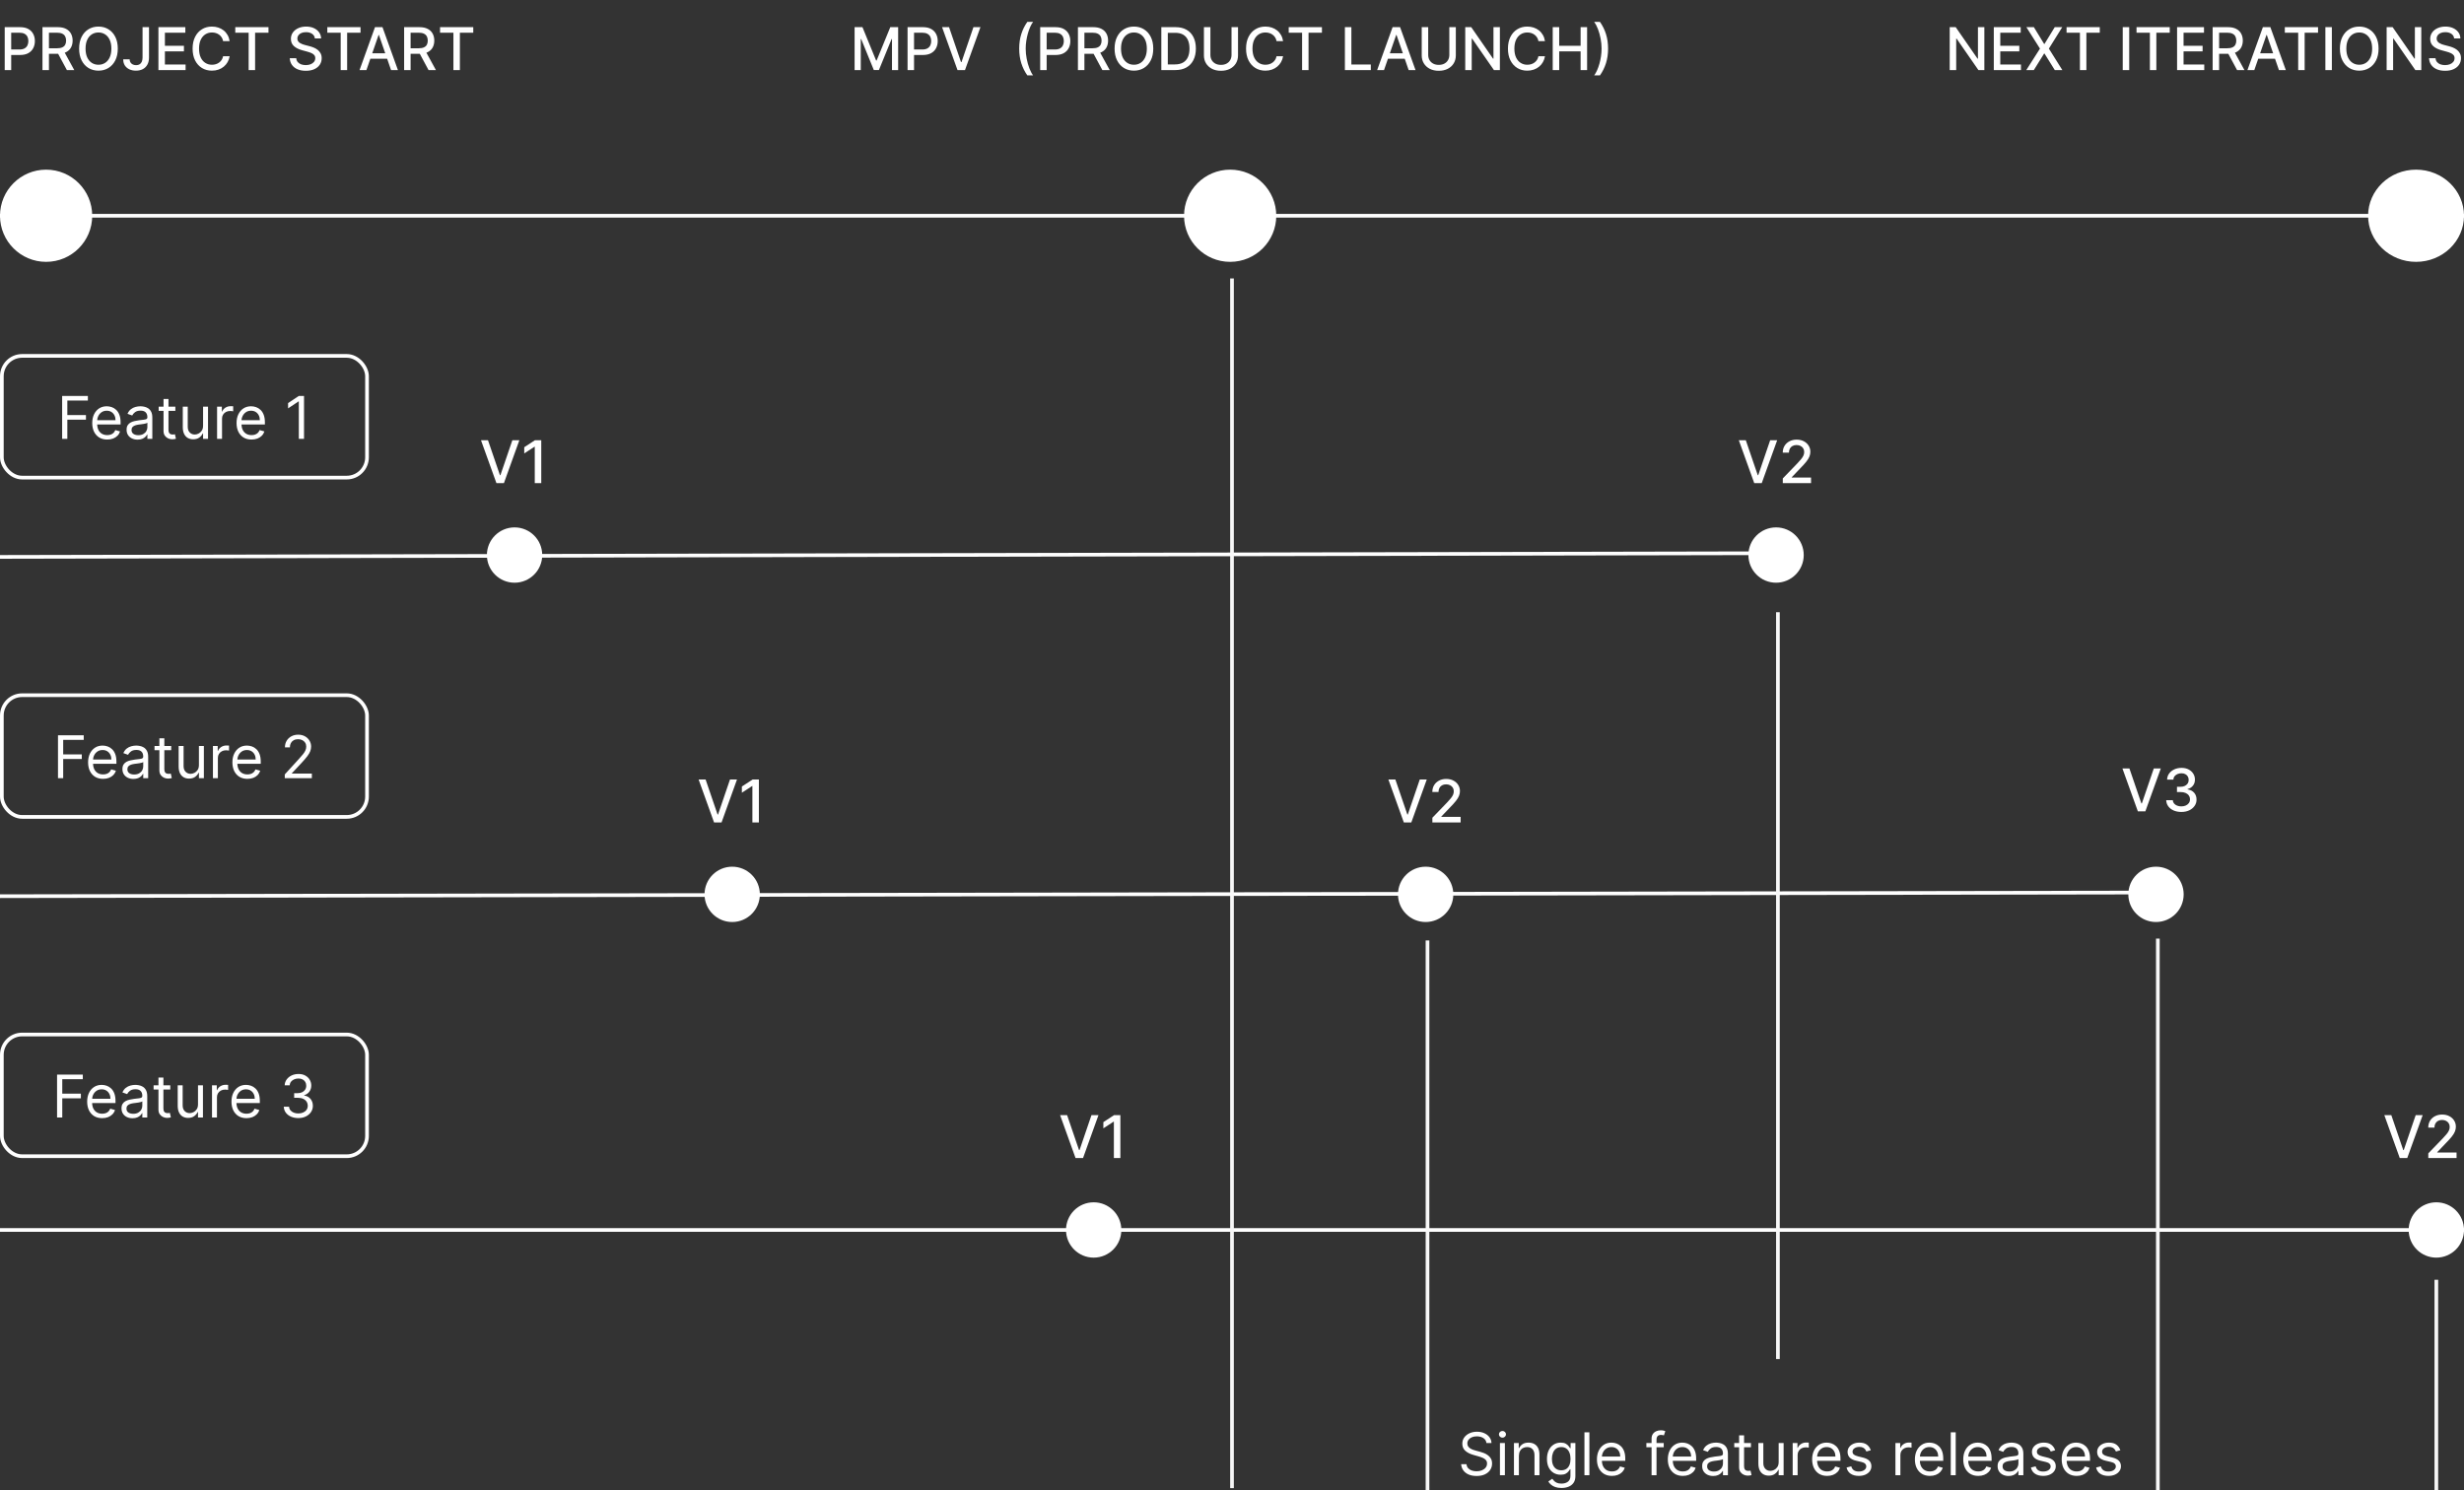 <svg width="668" height="404" viewBox="0 0 668 404" fill="none" xmlns="http://www.w3.org/2000/svg">
<rect x="0" y="0" width="668" height="404" fill="#333333" stroke="none"/>
<path d="M1.278 19V7.364H5.426C6.331 7.364 7.081 7.528 7.676 7.858C8.271 8.188 8.716 8.638 9.011 9.21C9.307 9.778 9.455 10.419 9.455 11.131C9.455 11.847 9.305 12.491 9.006 13.062C8.71 13.631 8.263 14.081 7.665 14.415C7.07 14.744 6.322 14.909 5.42 14.909H2.568V13.421H5.261C5.833 13.421 6.297 13.322 6.653 13.125C7.009 12.924 7.271 12.652 7.438 12.307C7.604 11.962 7.688 11.57 7.688 11.131C7.688 10.691 7.604 10.301 7.438 9.96C7.271 9.619 7.008 9.352 6.648 9.159C6.292 8.966 5.822 8.869 5.239 8.869H3.034V19H1.278ZM11.513 19V7.364H15.661C16.562 7.364 17.31 7.519 17.905 7.83C18.503 8.14 18.95 8.57 19.246 9.119C19.541 9.665 19.689 10.296 19.689 11.011C19.689 11.723 19.539 12.35 19.24 12.892C18.945 13.43 18.498 13.848 17.899 14.148C17.305 14.447 16.556 14.597 15.655 14.597H12.513V13.085H15.496C16.064 13.085 16.526 13.004 16.882 12.841C17.242 12.678 17.505 12.441 17.672 12.131C17.838 11.82 17.922 11.447 17.922 11.011C17.922 10.572 17.837 10.191 17.666 9.869C17.5 9.547 17.236 9.301 16.876 9.131C16.52 8.956 16.053 8.869 15.473 8.869H13.268V19H11.513ZM17.257 13.75L20.132 19H18.132L15.314 13.75H17.257ZM31.933 13.182C31.933 14.424 31.706 15.492 31.251 16.386C30.797 17.276 30.174 17.962 29.382 18.443C28.594 18.921 27.698 19.159 26.695 19.159C25.687 19.159 24.787 18.921 23.996 18.443C23.208 17.962 22.587 17.275 22.132 16.381C21.678 15.487 21.45 14.421 21.45 13.182C21.45 11.939 21.678 10.873 22.132 9.983C22.587 9.089 23.208 8.403 23.996 7.926C24.787 7.445 25.687 7.205 26.695 7.205C27.698 7.205 28.594 7.445 29.382 7.926C30.174 8.403 30.797 9.089 31.251 9.983C31.706 10.873 31.933 11.939 31.933 13.182ZM30.195 13.182C30.195 12.235 30.041 11.438 29.734 10.79C29.431 10.138 29.015 9.646 28.484 9.312C27.958 8.975 27.361 8.807 26.695 8.807C26.024 8.807 25.426 8.975 24.899 9.312C24.373 9.646 23.956 10.138 23.649 10.79C23.346 11.438 23.195 12.235 23.195 13.182C23.195 14.129 23.346 14.928 23.649 15.579C23.956 16.227 24.373 16.72 24.899 17.057C25.426 17.39 26.024 17.557 26.695 17.557C27.361 17.557 27.958 17.39 28.484 17.057C29.015 16.72 29.431 16.227 29.734 15.579C30.041 14.928 30.195 14.129 30.195 13.182ZM38.645 7.364H40.395V15.614C40.395 16.36 40.247 16.998 39.952 17.528C39.66 18.059 39.249 18.464 38.719 18.744C38.188 19.021 37.567 19.159 36.855 19.159C36.2 19.159 35.611 19.04 35.088 18.801C34.569 18.562 34.158 18.216 33.855 17.761C33.556 17.303 33.406 16.746 33.406 16.091H35.151C35.151 16.413 35.224 16.691 35.372 16.926C35.524 17.161 35.73 17.345 35.992 17.477C36.257 17.606 36.56 17.671 36.901 17.671C37.272 17.671 37.586 17.593 37.844 17.438C38.105 17.278 38.304 17.046 38.44 16.739C38.577 16.432 38.645 16.057 38.645 15.614V7.364ZM42.95 19V7.364H50.246V8.875H44.706V12.421H49.865V13.926H44.706V17.489H50.314V19H42.95ZM62.256 11.148H60.483C60.415 10.769 60.288 10.436 60.102 10.148C59.917 9.86 59.689 9.616 59.42 9.415C59.151 9.214 58.85 9.062 58.517 8.96C58.188 8.858 57.837 8.807 57.466 8.807C56.795 8.807 56.195 8.975 55.665 9.312C55.138 9.65 54.722 10.144 54.415 10.796C54.112 11.447 53.96 12.242 53.96 13.182C53.96 14.129 54.112 14.928 54.415 15.579C54.722 16.231 55.14 16.724 55.67 17.057C56.201 17.39 56.797 17.557 57.46 17.557C57.828 17.557 58.176 17.508 58.506 17.409C58.839 17.307 59.14 17.157 59.409 16.96C59.678 16.763 59.905 16.523 60.091 16.239C60.28 15.951 60.411 15.621 60.483 15.25L62.256 15.256C62.161 15.828 61.977 16.354 61.705 16.835C61.436 17.312 61.089 17.725 60.665 18.074C60.244 18.419 59.763 18.686 59.222 18.875C58.68 19.064 58.089 19.159 57.449 19.159C56.441 19.159 55.544 18.921 54.756 18.443C53.968 17.962 53.347 17.275 52.892 16.381C52.441 15.487 52.216 14.421 52.216 13.182C52.216 11.939 52.443 10.873 52.898 9.983C53.352 9.089 53.974 8.403 54.761 7.926C55.549 7.445 56.445 7.205 57.449 7.205C58.066 7.205 58.642 7.294 59.176 7.472C59.714 7.646 60.197 7.903 60.625 8.244C61.053 8.581 61.407 8.994 61.688 9.483C61.968 9.968 62.157 10.523 62.256 11.148ZM63.783 8.875V7.364H72.788V8.875H69.158V19H67.408V8.875H63.783ZM85.359 10.421C85.299 9.883 85.049 9.466 84.609 9.17C84.17 8.871 83.617 8.722 82.95 8.722C82.473 8.722 82.06 8.797 81.712 8.949C81.363 9.097 81.092 9.301 80.899 9.562C80.71 9.82 80.615 10.114 80.615 10.443C80.615 10.72 80.68 10.958 80.808 11.159C80.941 11.36 81.113 11.528 81.325 11.665C81.541 11.797 81.772 11.909 82.019 12C82.265 12.087 82.501 12.159 82.729 12.216L83.865 12.511C84.236 12.602 84.617 12.725 85.007 12.881C85.397 13.036 85.759 13.241 86.092 13.494C86.426 13.748 86.695 14.062 86.899 14.438C87.108 14.812 87.212 15.261 87.212 15.784C87.212 16.443 87.041 17.028 86.7 17.54C86.363 18.051 85.873 18.454 85.229 18.75C84.588 19.046 83.814 19.193 82.905 19.193C82.034 19.193 81.28 19.055 80.644 18.778C80.007 18.502 79.509 18.11 79.149 17.602C78.789 17.091 78.59 16.485 78.553 15.784H80.314C80.348 16.204 80.484 16.555 80.723 16.835C80.965 17.112 81.274 17.318 81.649 17.454C82.028 17.587 82.443 17.653 82.894 17.653C83.39 17.653 83.831 17.576 84.217 17.421C84.608 17.261 84.914 17.042 85.138 16.761C85.361 16.477 85.473 16.146 85.473 15.767C85.473 15.422 85.374 15.14 85.178 14.921C84.984 14.701 84.721 14.519 84.388 14.375C84.058 14.231 83.685 14.104 83.269 13.994L81.894 13.619C80.962 13.366 80.223 12.992 79.678 12.5C79.136 12.008 78.865 11.356 78.865 10.546C78.865 9.875 79.047 9.29 79.41 8.79C79.774 8.29 80.267 7.902 80.888 7.625C81.509 7.345 82.21 7.205 82.99 7.205C83.778 7.205 84.473 7.343 85.075 7.619C85.681 7.896 86.159 8.277 86.507 8.761C86.856 9.242 87.037 9.795 87.053 10.421H85.359ZM88.736 8.875V7.364H97.742V8.875H94.111V19H92.361V8.875H88.736ZM99.34 19H97.476L101.663 7.364H103.692L107.879 19H106.016L102.726 9.477H102.635L99.34 19ZM99.652 14.443H105.697V15.921H99.652V14.443ZM109.56 19V7.364H113.707C114.609 7.364 115.357 7.519 115.952 7.83C116.55 8.14 116.997 8.57 117.293 9.119C117.588 9.665 117.736 10.296 117.736 11.011C117.736 11.723 117.586 12.35 117.287 12.892C116.991 13.43 116.545 13.848 115.946 14.148C115.351 14.447 114.603 14.597 113.702 14.597H110.56V13.085H113.543C114.111 13.085 114.573 13.004 114.929 12.841C115.289 12.678 115.552 12.441 115.719 12.131C115.885 11.82 115.969 11.447 115.969 11.011C115.969 10.572 115.884 10.191 115.713 9.869C115.546 9.547 115.283 9.301 114.923 9.131C114.567 8.956 114.099 8.869 113.52 8.869H111.315V19H109.56ZM115.304 13.75L118.179 19H116.179L113.361 13.75H115.304ZM119.298 8.875V7.364H128.304V8.875H124.673V19H122.923V8.875H119.298Z" fill="white"/>
<path d="M231.685 7.364H233.815L237.52 16.409H237.656L241.361 7.364H243.491V19H241.821V10.579H241.713L238.281 18.983H236.895L233.463 10.574H233.355V19H231.685V7.364ZM246.044 19V7.364H250.192C251.097 7.364 251.847 7.528 252.442 7.858C253.036 8.188 253.482 8.638 253.777 9.21C254.072 9.778 254.22 10.419 254.22 11.131C254.22 11.847 254.071 12.491 253.771 13.062C253.476 13.631 253.029 14.081 252.43 14.415C251.836 14.744 251.088 14.909 250.186 14.909H247.334V13.421H250.027C250.599 13.421 251.063 13.322 251.419 13.125C251.775 12.924 252.036 12.652 252.203 12.307C252.37 11.962 252.453 11.57 252.453 11.131C252.453 10.691 252.37 10.301 252.203 9.96C252.036 9.619 251.773 9.352 251.413 9.159C251.057 8.966 250.588 8.869 250.004 8.869H247.8V19H246.044ZM257.295 7.364L260.534 16.841H260.665L263.903 7.364H265.801L261.614 19H259.585L255.398 7.364H257.295ZM276.308 13.182C276.308 11.758 276.496 10.447 276.871 9.25C277.246 8.053 277.793 6.949 278.513 5.938H280.07C279.789 6.312 279.528 6.773 279.286 7.318C279.043 7.864 278.831 8.462 278.649 9.114C278.467 9.761 278.325 10.434 278.223 11.131C278.121 11.824 278.07 12.508 278.07 13.182C278.07 14.083 278.159 14.996 278.337 15.921C278.515 16.845 278.755 17.703 279.058 18.494C279.361 19.286 279.698 19.932 280.07 20.432H278.513C277.793 19.421 277.246 18.316 276.871 17.119C276.496 15.922 276.308 14.61 276.308 13.182ZM281.997 19V7.364H286.145C287.05 7.364 287.8 7.528 288.395 7.858C288.99 8.188 289.435 8.638 289.73 9.21C290.026 9.778 290.173 10.419 290.173 11.131C290.173 11.847 290.024 12.491 289.724 13.062C289.429 13.631 288.982 14.081 288.384 14.415C287.789 14.744 287.041 14.909 286.139 14.909H283.287V13.421H285.98C286.552 13.421 287.016 13.322 287.372 13.125C287.728 12.924 287.99 12.652 288.156 12.307C288.323 11.962 288.406 11.57 288.406 11.131C288.406 10.691 288.323 10.301 288.156 9.96C287.99 9.619 287.726 9.352 287.366 9.159C287.01 8.966 286.541 8.869 285.957 8.869H283.753V19H281.997ZM292.232 19V7.364H296.379C297.281 7.364 298.029 7.519 298.624 7.83C299.222 8.14 299.669 8.57 299.964 9.119C300.26 9.665 300.408 10.296 300.408 11.011C300.408 11.723 300.258 12.35 299.959 12.892C299.663 13.43 299.216 13.848 298.618 14.148C298.023 14.447 297.275 14.597 296.374 14.597H293.232V13.085H296.214C296.783 13.085 297.245 13.004 297.601 12.841C297.961 12.678 298.224 12.441 298.391 12.131C298.557 11.82 298.641 11.447 298.641 11.011C298.641 10.572 298.555 10.191 298.385 9.869C298.218 9.547 297.955 9.301 297.595 9.131C297.239 8.956 296.771 8.869 296.192 8.869H293.987V19H292.232ZM297.976 13.75L300.851 19H298.851L296.033 13.75H297.976ZM312.652 13.182C312.652 14.424 312.425 15.492 311.97 16.386C311.516 17.276 310.893 17.962 310.101 18.443C309.313 18.921 308.417 19.159 307.413 19.159C306.406 19.159 305.506 18.921 304.714 18.443C303.927 17.962 303.305 17.275 302.851 16.381C302.396 15.487 302.169 14.421 302.169 13.182C302.169 11.939 302.396 10.873 302.851 9.983C303.305 9.089 303.927 8.403 304.714 7.926C305.506 7.445 306.406 7.205 307.413 7.205C308.417 7.205 309.313 7.445 310.101 7.926C310.893 8.403 311.516 9.089 311.97 9.983C312.425 10.873 312.652 11.939 312.652 13.182ZM310.913 13.182C310.913 12.235 310.76 11.438 310.453 10.79C310.15 10.138 309.733 9.646 309.203 9.312C308.677 8.975 308.08 8.807 307.413 8.807C306.743 8.807 306.144 8.975 305.618 9.312C305.091 9.646 304.675 10.138 304.368 10.79C304.065 11.438 303.913 12.235 303.913 13.182C303.913 14.129 304.065 14.928 304.368 15.579C304.675 16.227 305.091 16.72 305.618 17.057C306.144 17.39 306.743 17.557 307.413 17.557C308.08 17.557 308.677 17.39 309.203 17.057C309.733 16.72 310.15 16.227 310.453 15.579C310.76 14.928 310.913 14.129 310.913 13.182ZM318.608 19H314.841V7.364H318.727C319.867 7.364 320.847 7.597 321.665 8.062C322.483 8.525 323.11 9.189 323.545 10.057C323.985 10.921 324.205 11.956 324.205 13.165C324.205 14.377 323.983 15.419 323.54 16.29C323.1 17.161 322.464 17.831 321.631 18.301C320.797 18.767 319.79 19 318.608 19ZM316.597 17.466H318.511C319.398 17.466 320.134 17.299 320.722 16.966C321.309 16.629 321.748 16.142 322.04 15.506C322.331 14.866 322.477 14.085 322.477 13.165C322.477 12.252 322.331 11.477 322.04 10.841C321.752 10.204 321.322 9.722 320.75 9.392C320.178 9.062 319.468 8.898 318.619 8.898H316.597V17.466ZM333.871 7.364H335.632V15.017C335.632 15.831 335.441 16.553 335.058 17.182C334.676 17.807 334.138 18.299 333.445 18.659C332.751 19.015 331.939 19.193 331.007 19.193C330.079 19.193 329.268 19.015 328.575 18.659C327.882 18.299 327.344 17.807 326.962 17.182C326.579 16.553 326.388 15.831 326.388 15.017V7.364H328.143V14.875C328.143 15.402 328.259 15.869 328.49 16.278C328.725 16.688 329.056 17.009 329.484 17.244C329.912 17.475 330.42 17.591 331.007 17.591C331.598 17.591 332.107 17.475 332.536 17.244C332.967 17.009 333.297 16.688 333.524 16.278C333.755 15.869 333.871 15.402 333.871 14.875V7.364ZM347.849 11.148H346.077C346.009 10.769 345.882 10.436 345.696 10.148C345.51 9.86 345.283 9.616 345.014 9.415C344.745 9.214 344.444 9.062 344.111 8.96C343.781 8.858 343.431 8.807 343.06 8.807C342.389 8.807 341.789 8.975 341.259 9.312C340.732 9.65 340.315 10.144 340.009 10.796C339.705 11.447 339.554 12.242 339.554 13.182C339.554 14.129 339.705 14.928 340.009 15.579C340.315 16.231 340.734 16.724 341.264 17.057C341.795 17.39 342.391 17.557 343.054 17.557C343.421 17.557 343.77 17.508 344.099 17.409C344.433 17.307 344.734 17.157 345.003 16.96C345.272 16.763 345.499 16.523 345.685 16.239C345.874 15.951 346.005 15.621 346.077 15.25L347.849 15.256C347.755 15.828 347.571 16.354 347.298 16.835C347.029 17.312 346.683 17.725 346.259 18.074C345.838 18.419 345.357 18.686 344.815 18.875C344.274 19.064 343.683 19.159 343.043 19.159C342.035 19.159 341.137 18.921 340.349 18.443C339.562 17.962 338.94 17.275 338.486 16.381C338.035 15.487 337.81 14.421 337.81 13.182C337.81 11.939 338.037 10.873 338.491 9.983C338.946 9.089 339.567 8.403 340.355 7.926C341.143 7.445 342.039 7.205 343.043 7.205C343.66 7.205 344.236 7.294 344.77 7.472C345.308 7.646 345.791 7.903 346.219 8.244C346.647 8.581 347.001 8.994 347.281 9.483C347.562 9.968 347.751 10.523 347.849 11.148ZM349.376 8.875V7.364H358.382V8.875H354.751V19H353.001V8.875H349.376ZM364.607 19V7.364H366.362V17.489H371.635V19H364.607ZM375.214 19H373.351L377.538 7.364H379.567L383.754 19H381.891L378.601 9.477H378.51L375.214 19ZM375.527 14.443H381.572V15.921H375.527V14.443ZM392.918 7.364H394.679V15.017C394.679 15.831 394.488 16.553 394.105 17.182C393.723 17.807 393.185 18.299 392.491 18.659C391.798 19.015 390.986 19.193 390.054 19.193C389.126 19.193 388.315 19.015 387.622 18.659C386.929 18.299 386.391 17.807 386.009 17.182C385.626 16.553 385.435 15.831 385.435 15.017V7.364H387.19V14.875C387.19 15.402 387.306 15.869 387.537 16.278C387.772 16.688 388.103 17.009 388.531 17.244C388.959 17.475 389.467 17.591 390.054 17.591C390.645 17.591 391.154 17.475 391.582 17.244C392.014 17.009 392.344 16.688 392.571 16.278C392.802 15.869 392.918 15.402 392.918 14.875V7.364ZM406.624 7.364V19H405.01L399.095 10.466H398.987V19H397.232V7.364H398.857L404.777 15.909H404.885V7.364H406.624ZM418.849 11.148H417.077C417.009 10.769 416.882 10.436 416.696 10.148C416.51 9.86 416.283 9.616 416.014 9.415C415.745 9.214 415.444 9.062 415.111 8.96C414.781 8.858 414.431 8.807 414.06 8.807C413.389 8.807 412.789 8.975 412.259 9.312C411.732 9.65 411.315 10.144 411.009 10.796C410.705 11.447 410.554 12.242 410.554 13.182C410.554 14.129 410.705 14.928 411.009 15.579C411.315 16.231 411.734 16.724 412.264 17.057C412.795 17.39 413.391 17.557 414.054 17.557C414.421 17.557 414.77 17.508 415.099 17.409C415.433 17.307 415.734 17.157 416.003 16.96C416.272 16.763 416.499 16.523 416.685 16.239C416.874 15.951 417.005 15.621 417.077 15.25L418.849 15.256C418.755 15.828 418.571 16.354 418.298 16.835C418.029 17.312 417.683 17.725 417.259 18.074C416.838 18.419 416.357 18.686 415.815 18.875C415.274 19.064 414.683 19.159 414.043 19.159C413.035 19.159 412.137 18.921 411.349 18.443C410.562 17.962 409.94 17.275 409.486 16.381C409.035 15.487 408.81 14.421 408.81 13.182C408.81 11.939 409.037 10.873 409.491 9.983C409.946 9.089 410.567 8.403 411.355 7.926C412.143 7.445 413.039 7.205 414.043 7.205C414.66 7.205 415.236 7.294 415.77 7.472C416.308 7.646 416.791 7.903 417.219 8.244C417.647 8.581 418.001 8.994 418.281 9.483C418.562 9.968 418.751 10.523 418.849 11.148ZM420.95 19V7.364H422.706V12.421H428.507V7.364H430.268V19H428.507V13.926H422.706V19H420.95ZM435.956 13.182C435.956 14.61 435.768 15.922 435.393 17.119C435.018 18.316 434.471 19.421 433.751 20.432H432.195C432.475 20.057 432.736 19.597 432.979 19.051C433.221 18.506 433.433 17.909 433.615 17.261C433.797 16.61 433.939 15.936 434.041 15.239C434.143 14.542 434.195 13.856 434.195 13.182C434.195 12.284 434.106 11.373 433.928 10.449C433.75 9.525 433.509 8.667 433.206 7.875C432.903 7.083 432.566 6.438 432.195 5.938H433.751C434.471 6.949 435.018 8.053 435.393 9.25C435.768 10.447 435.956 11.758 435.956 13.182Z" fill="white"/>
<path d="M537.967 7.364V19H536.354L530.439 10.466H530.331V19H528.575V7.364H530.2L536.121 15.909H536.229V7.364H537.967ZM540.528 19V7.364H547.824V8.875H542.284V12.421H547.443V13.926H542.284V17.489H547.892V19H540.528ZM551.391 7.364L554.175 11.915H554.266L557.05 7.364H559.084L555.459 13.182L559.107 19H557.061L554.266 14.511H554.175L551.379 19H549.334L553.044 13.182L549.357 7.364H551.391ZM560.251 8.875V7.364H569.257V8.875H565.626V19H563.876V8.875H560.251ZM577.237 7.364V19H575.482V7.364H577.237ZM579.22 8.875V7.364H588.226V8.875H584.595V19H582.845V8.875H579.22ZM590.216 19V7.364H597.511V8.875H591.972V12.421H597.131V13.926H591.972V17.489H597.58V19H590.216ZM599.857 19V7.364H604.004C604.906 7.364 605.654 7.519 606.249 7.83C606.847 8.14 607.294 8.57 607.589 9.119C607.885 9.665 608.033 10.296 608.033 11.011C608.033 11.723 607.883 12.35 607.584 12.892C607.288 13.43 606.841 13.848 606.243 14.148C605.648 14.447 604.9 14.597 603.999 14.597H600.857V13.085H603.839C604.408 13.085 604.87 13.004 605.226 12.841C605.586 12.678 605.849 12.441 606.016 12.131C606.182 11.82 606.266 11.447 606.266 11.011C606.266 10.572 606.18 10.191 606.01 9.869C605.843 9.547 605.58 9.301 605.22 9.131C604.864 8.956 604.396 8.869 603.817 8.869H601.612V19H599.857ZM605.601 13.75L608.476 19H606.476L603.658 13.75H605.601ZM611.152 19H609.288L613.476 7.364H615.504L619.692 19H617.828L614.538 9.477H614.447L611.152 19ZM611.464 14.443H617.51V15.921H611.464V14.443ZM619.423 8.875V7.364H628.429V8.875H624.798V19H623.048V8.875H619.423ZM632.175 7.364V19H630.419V7.364H632.175ZM644.839 13.182C644.839 14.424 644.612 15.492 644.158 16.386C643.703 17.276 643.08 17.962 642.288 18.443C641.5 18.921 640.605 19.159 639.601 19.159C638.593 19.159 637.694 18.921 636.902 18.443C636.114 17.962 635.493 17.275 635.038 16.381C634.584 15.487 634.357 14.421 634.357 13.182C634.357 11.939 634.584 10.873 635.038 9.983C635.493 9.089 636.114 8.403 636.902 7.926C637.694 7.445 638.593 7.205 639.601 7.205C640.605 7.205 641.5 7.445 642.288 7.926C643.08 8.403 643.703 9.089 644.158 9.983C644.612 10.873 644.839 11.939 644.839 13.182ZM643.101 13.182C643.101 12.235 642.947 11.438 642.641 10.79C642.338 10.138 641.921 9.646 641.391 9.312C640.864 8.975 640.268 8.807 639.601 8.807C638.93 8.807 638.332 8.975 637.805 9.312C637.279 9.646 636.862 10.138 636.555 10.79C636.252 11.438 636.101 12.235 636.101 13.182C636.101 14.129 636.252 14.928 636.555 15.579C636.862 16.227 637.279 16.72 637.805 17.057C638.332 17.39 638.93 17.557 639.601 17.557C640.268 17.557 640.864 17.39 641.391 17.057C641.921 16.72 642.338 16.227 642.641 15.579C642.947 14.928 643.101 14.129 643.101 13.182ZM656.42 7.364V19H654.807L648.892 10.466H648.784V19H647.028V7.364H648.653L654.574 15.909H654.682V7.364H656.42ZM665.328 10.421C665.268 9.883 665.018 9.466 664.578 9.17C664.139 8.871 663.586 8.722 662.919 8.722C662.442 8.722 662.029 8.797 661.68 8.949C661.332 9.097 661.061 9.301 660.868 9.562C660.679 9.82 660.584 10.114 660.584 10.443C660.584 10.72 660.648 10.958 660.777 11.159C660.91 11.36 661.082 11.528 661.294 11.665C661.51 11.797 661.741 11.909 661.987 12C662.233 12.087 662.47 12.159 662.697 12.216L663.834 12.511C664.205 12.602 664.586 12.725 664.976 12.881C665.366 13.036 665.728 13.241 666.061 13.494C666.394 13.748 666.663 14.062 666.868 14.438C667.076 14.812 667.18 15.261 667.18 15.784C667.18 16.443 667.01 17.028 666.669 17.54C666.332 18.051 665.841 18.454 665.197 18.75C664.557 19.046 663.783 19.193 662.874 19.193C662.002 19.193 661.249 19.055 660.612 18.778C659.976 18.502 659.478 18.11 659.118 17.602C658.758 17.091 658.559 16.485 658.521 15.784H660.283C660.317 16.204 660.453 16.555 660.692 16.835C660.934 17.112 661.243 17.318 661.618 17.454C661.997 17.587 662.411 17.653 662.862 17.653C663.358 17.653 663.8 17.576 664.186 17.421C664.576 17.261 664.883 17.042 665.107 16.761C665.33 16.477 665.442 16.146 665.442 15.767C665.442 15.422 665.343 15.14 665.146 14.921C664.953 14.701 664.69 14.519 664.357 14.375C664.027 14.231 663.654 14.104 663.237 13.994L661.862 13.619C660.93 13.366 660.192 12.992 659.646 12.5C659.105 12.008 658.834 11.356 658.834 10.546C658.834 9.875 659.016 9.29 659.379 8.79C659.743 8.29 660.235 7.902 660.857 7.625C661.478 7.345 662.179 7.205 662.959 7.205C663.747 7.205 664.442 7.343 665.044 7.619C665.65 7.896 666.127 8.277 666.476 8.761C666.824 9.242 667.006 9.795 667.021 10.421H665.328Z" fill="white"/>
<line y1="58.5" x2="668" y2="58.5" stroke="white"/>
<circle cx="12.5" cy="58.5" r="12.5" fill="white"/>
<circle cx="333.5" cy="58.5" r="12.5" fill="white"/>
<ellipse cx="655" cy="58.5" rx="13" ry="12.5" fill="white"/>
<path d="M402.984 391.273C402.915 390.697 402.639 390.25 402.154 389.932C401.669 389.614 401.075 389.455 400.37 389.455C399.855 389.455 399.404 389.538 399.018 389.705C398.635 389.871 398.336 390.1 398.12 390.392C397.908 390.684 397.802 391.015 397.802 391.386C397.802 391.697 397.876 391.964 398.023 392.188C398.175 392.407 398.368 392.591 398.603 392.739C398.838 392.883 399.084 393.002 399.342 393.097C399.599 393.187 399.836 393.261 400.052 393.318L401.234 393.636C401.537 393.716 401.874 393.826 402.245 393.966C402.62 394.106 402.978 394.297 403.319 394.54C403.664 394.778 403.948 395.085 404.171 395.46C404.395 395.835 404.506 396.295 404.506 396.841C404.506 397.47 404.342 398.038 404.012 398.545C403.686 399.053 403.209 399.456 402.58 399.756C401.955 400.055 401.196 400.205 400.302 400.205C399.469 400.205 398.747 400.07 398.137 399.801C397.531 399.532 397.054 399.157 396.705 398.676C396.361 398.195 396.165 397.636 396.12 397H397.575C397.612 397.439 397.76 397.803 398.018 398.091C398.279 398.375 398.609 398.587 399.006 398.727C399.408 398.864 399.84 398.932 400.302 398.932C400.84 398.932 401.323 398.845 401.751 398.67C402.179 398.492 402.518 398.246 402.768 397.932C403.018 397.614 403.143 397.242 403.143 396.818C403.143 396.432 403.035 396.117 402.819 395.875C402.603 395.633 402.319 395.436 401.967 395.284C401.614 395.133 401.234 395 400.825 394.886L399.393 394.477C398.484 394.216 397.764 393.843 397.234 393.358C396.703 392.873 396.438 392.239 396.438 391.455C396.438 390.803 396.614 390.235 396.967 389.75C397.323 389.261 397.8 388.883 398.398 388.614C399.001 388.341 399.673 388.205 400.415 388.205C401.165 388.205 401.832 388.339 402.415 388.608C402.999 388.873 403.461 389.237 403.802 389.699C404.147 390.161 404.328 390.686 404.347 391.273H402.984ZM406.641 400V391.273H407.982V400H406.641ZM407.323 389.818C407.062 389.818 406.836 389.729 406.647 389.551C406.461 389.373 406.369 389.159 406.369 388.909C406.369 388.659 406.461 388.445 406.647 388.267C406.836 388.089 407.062 388 407.323 388C407.585 388 407.808 388.089 407.994 388.267C408.183 388.445 408.278 388.659 408.278 388.909C408.278 389.159 408.183 389.373 407.994 389.551C407.808 389.729 407.585 389.818 407.323 389.818ZM411.779 394.75V400H410.438V391.273H411.734V392.636H411.847C412.052 392.193 412.362 391.837 412.779 391.568C413.196 391.295 413.734 391.159 414.393 391.159C414.984 391.159 415.501 391.28 415.944 391.523C416.387 391.761 416.732 392.125 416.978 392.614C417.224 393.098 417.347 393.712 417.347 394.455V400H416.006V394.545C416.006 393.86 415.828 393.326 415.472 392.943C415.116 392.557 414.628 392.364 414.006 392.364C413.578 392.364 413.196 392.456 412.859 392.642C412.525 392.828 412.262 393.098 412.069 393.455C411.876 393.811 411.779 394.242 411.779 394.75ZM423.32 403.455C422.673 403.455 422.116 403.371 421.65 403.205C421.184 403.042 420.796 402.826 420.485 402.557C420.178 402.292 419.934 402.008 419.752 401.705L420.82 400.955C420.942 401.114 421.095 401.295 421.281 401.5C421.466 401.708 421.72 401.888 422.042 402.04C422.368 402.195 422.794 402.273 423.32 402.273C424.025 402.273 424.606 402.102 425.065 401.761C425.523 401.42 425.752 400.886 425.752 400.159V398.386H425.638C425.54 398.545 425.4 398.742 425.218 398.977C425.04 399.208 424.782 399.415 424.445 399.597C424.112 399.775 423.661 399.864 423.093 399.864C422.388 399.864 421.756 399.697 421.195 399.364C420.638 399.03 420.197 398.545 419.871 397.909C419.549 397.273 419.388 396.5 419.388 395.591C419.388 394.697 419.546 393.919 419.86 393.256C420.174 392.589 420.612 392.074 421.173 391.71C421.733 391.343 422.381 391.159 423.116 391.159C423.684 391.159 424.135 391.254 424.468 391.443C424.805 391.629 425.063 391.841 425.241 392.08C425.423 392.314 425.563 392.508 425.661 392.659H425.798V391.273H427.093V400.25C427.093 401 426.923 401.61 426.582 402.08C426.245 402.553 425.79 402.9 425.218 403.119C424.65 403.343 424.017 403.455 423.32 403.455ZM423.275 398.659C423.813 398.659 424.267 398.536 424.638 398.29C425.01 398.044 425.292 397.689 425.485 397.227C425.678 396.765 425.775 396.212 425.775 395.568C425.775 394.939 425.68 394.384 425.491 393.903C425.301 393.422 425.021 393.045 424.65 392.773C424.279 392.5 423.82 392.364 423.275 392.364C422.707 392.364 422.233 392.508 421.854 392.795C421.479 393.083 421.197 393.47 421.008 393.955C420.822 394.439 420.729 394.977 420.729 395.568C420.729 396.174 420.824 396.71 421.013 397.176C421.207 397.638 421.491 398.002 421.866 398.267C422.245 398.528 422.714 398.659 423.275 398.659ZM430.888 388.364V400H429.548V388.364H430.888ZM437.004 400.182C436.163 400.182 435.437 399.996 434.827 399.625C434.221 399.25 433.754 398.727 433.424 398.057C433.098 397.383 432.935 396.598 432.935 395.705C432.935 394.811 433.098 394.023 433.424 393.341C433.754 392.655 434.212 392.121 434.799 391.739C435.39 391.352 436.079 391.159 436.867 391.159C437.322 391.159 437.771 391.235 438.214 391.386C438.657 391.538 439.06 391.784 439.424 392.125C439.788 392.462 440.077 392.909 440.293 393.466C440.509 394.023 440.617 394.708 440.617 395.523V396.091H433.89V394.932H439.254C439.254 394.439 439.155 394 438.958 393.614C438.765 393.227 438.488 392.922 438.129 392.699C437.772 392.475 437.352 392.364 436.867 392.364C436.333 392.364 435.871 392.496 435.481 392.761C435.094 393.023 434.797 393.364 434.589 393.784C434.38 394.205 434.276 394.655 434.276 395.136V395.909C434.276 396.568 434.39 397.127 434.617 397.585C434.848 398.04 435.168 398.386 435.577 398.625C435.987 398.86 436.462 398.977 437.004 398.977C437.356 398.977 437.674 398.928 437.958 398.83C438.246 398.727 438.494 398.576 438.702 398.375C438.911 398.17 439.072 397.917 439.185 397.614L440.481 397.977C440.344 398.417 440.115 398.803 439.793 399.136C439.471 399.466 439.074 399.723 438.6 399.909C438.127 400.091 437.594 400.182 437.004 400.182ZM451.043 391.273V392.409H446.339V391.273H451.043ZM447.748 400V390.068C447.748 389.568 447.865 389.152 448.1 388.818C448.335 388.485 448.64 388.235 449.015 388.068C449.39 387.902 449.786 387.818 450.202 387.818C450.532 387.818 450.801 387.845 451.009 387.898C451.218 387.951 451.373 388 451.475 388.045L451.089 389.205C451.021 389.182 450.926 389.153 450.805 389.119C450.687 389.085 450.532 389.068 450.339 389.068C449.896 389.068 449.576 389.18 449.379 389.403C449.185 389.627 449.089 389.955 449.089 390.386V400H447.748ZM456.222 400.182C455.381 400.182 454.656 399.996 454.046 399.625C453.44 399.25 452.972 398.727 452.643 398.057C452.317 397.383 452.154 396.598 452.154 395.705C452.154 394.811 452.317 394.023 452.643 393.341C452.972 392.655 453.431 392.121 454.018 391.739C454.609 391.352 455.298 391.159 456.086 391.159C456.54 391.159 456.989 391.235 457.433 391.386C457.876 391.538 458.279 391.784 458.643 392.125C459.006 392.462 459.296 392.909 459.512 393.466C459.728 394.023 459.836 394.708 459.836 395.523V396.091H453.109V394.932H458.472C458.472 394.439 458.374 394 458.177 393.614C457.984 393.227 457.707 392.922 457.347 392.699C456.991 392.475 456.571 392.364 456.086 392.364C455.552 392.364 455.09 392.496 454.7 392.761C454.313 393.023 454.016 393.364 453.808 393.784C453.599 394.205 453.495 394.655 453.495 395.136V395.909C453.495 396.568 453.609 397.127 453.836 397.585C454.067 398.04 454.387 398.386 454.796 398.625C455.205 398.86 455.681 398.977 456.222 398.977C456.575 398.977 456.893 398.928 457.177 398.83C457.465 398.727 457.713 398.576 457.921 398.375C458.129 398.17 458.29 397.917 458.404 397.614L459.7 397.977C459.563 398.417 459.334 398.803 459.012 399.136C458.69 399.466 458.292 399.723 457.819 399.909C457.345 400.091 456.813 400.182 456.222 400.182ZM464.444 400.205C463.891 400.205 463.389 400.1 462.938 399.892C462.487 399.68 462.129 399.375 461.864 398.977C461.599 398.576 461.467 398.091 461.467 397.523C461.467 397.023 461.565 396.617 461.762 396.307C461.959 395.992 462.222 395.746 462.552 395.568C462.881 395.39 463.245 395.258 463.643 395.17C464.044 395.08 464.448 395.008 464.853 394.955C465.383 394.886 465.813 394.835 466.143 394.801C466.476 394.763 466.719 394.701 466.87 394.614C467.025 394.527 467.103 394.375 467.103 394.159V394.114C467.103 393.553 466.95 393.117 466.643 392.807C466.34 392.496 465.879 392.341 465.262 392.341C464.622 392.341 464.12 392.481 463.756 392.761C463.393 393.042 463.137 393.341 462.989 393.659L461.717 393.205C461.944 392.674 462.247 392.261 462.626 391.966C463.008 391.667 463.425 391.458 463.876 391.341C464.33 391.22 464.777 391.159 465.217 391.159C465.497 391.159 465.819 391.193 466.183 391.261C466.55 391.326 466.904 391.46 467.245 391.665C467.59 391.869 467.876 392.178 468.103 392.591C468.33 393.004 468.444 393.557 468.444 394.25V400H467.103V398.818H467.035C466.944 399.008 466.792 399.21 466.58 399.426C466.368 399.642 466.086 399.826 465.734 399.977C465.381 400.129 464.951 400.205 464.444 400.205ZM464.648 399C465.179 399 465.626 398.896 465.989 398.688C466.357 398.479 466.633 398.21 466.819 397.881C467.008 397.551 467.103 397.205 467.103 396.841V395.614C467.046 395.682 466.921 395.744 466.728 395.801C466.539 395.854 466.319 395.902 466.069 395.943C465.823 395.981 465.582 396.015 465.347 396.045C465.116 396.072 464.929 396.095 464.785 396.114C464.436 396.159 464.111 396.233 463.808 396.335C463.508 396.434 463.266 396.583 463.08 396.784C462.898 396.981 462.808 397.25 462.808 397.591C462.808 398.057 462.98 398.409 463.325 398.648C463.673 398.883 464.114 399 464.648 399ZM474.687 391.273V392.409H470.164V391.273H474.687ZM471.482 389.182H472.823V397.5C472.823 397.879 472.878 398.163 472.988 398.352C473.102 398.538 473.246 398.663 473.42 398.727C473.598 398.788 473.785 398.818 473.982 398.818C474.13 398.818 474.251 398.811 474.346 398.795C474.441 398.777 474.516 398.761 474.573 398.75L474.846 399.955C474.755 399.989 474.628 400.023 474.465 400.057C474.302 400.095 474.096 400.114 473.846 400.114C473.467 400.114 473.096 400.032 472.732 399.869C472.372 399.706 472.073 399.458 471.835 399.125C471.6 398.792 471.482 398.371 471.482 397.864V389.182ZM482.204 396.432V391.273H483.545V400H482.204V398.523H482.113C481.908 398.966 481.59 399.343 481.158 399.653C480.727 399.96 480.181 400.114 479.522 400.114C478.977 400.114 478.492 399.994 478.067 399.756C477.643 399.513 477.31 399.15 477.067 398.665C476.825 398.176 476.704 397.561 476.704 396.818V391.273H478.045V396.727C478.045 397.364 478.223 397.871 478.579 398.25C478.939 398.629 479.397 398.818 479.954 398.818C480.287 398.818 480.626 398.733 480.971 398.562C481.319 398.392 481.611 398.131 481.846 397.778C482.085 397.426 482.204 396.977 482.204 396.432ZM486.001 400V391.273H487.296V392.591H487.387C487.546 392.159 487.834 391.809 488.251 391.54C488.667 391.271 489.137 391.136 489.66 391.136C489.758 391.136 489.881 391.138 490.029 391.142C490.177 391.146 490.289 391.152 490.364 391.159V392.523C490.319 392.511 490.215 392.494 490.052 392.472C489.893 392.445 489.724 392.432 489.546 392.432C489.122 392.432 488.743 392.521 488.41 392.699C488.08 392.873 487.819 393.116 487.626 393.426C487.436 393.733 487.342 394.083 487.342 394.477V400H486.001ZM495.347 400.182C494.506 400.182 493.781 399.996 493.171 399.625C492.565 399.25 492.097 398.727 491.768 398.057C491.442 397.383 491.279 396.598 491.279 395.705C491.279 394.811 491.442 394.023 491.768 393.341C492.097 392.655 492.556 392.121 493.143 391.739C493.734 391.352 494.423 391.159 495.211 391.159C495.665 391.159 496.114 391.235 496.558 391.386C497.001 391.538 497.404 391.784 497.768 392.125C498.131 392.462 498.421 392.909 498.637 393.466C498.853 394.023 498.961 394.708 498.961 395.523V396.091H492.234V394.932H497.597C497.597 394.439 497.499 394 497.302 393.614C497.109 393.227 496.832 392.922 496.472 392.699C496.116 392.475 495.696 392.364 495.211 392.364C494.677 392.364 494.215 392.496 493.825 392.761C493.438 393.023 493.141 393.364 492.933 393.784C492.724 394.205 492.62 394.655 492.62 395.136V395.909C492.62 396.568 492.734 397.127 492.961 397.585C493.192 398.04 493.512 398.386 493.921 398.625C494.33 398.86 494.806 398.977 495.347 398.977C495.7 398.977 496.018 398.928 496.302 398.83C496.59 398.727 496.838 398.576 497.046 398.375C497.254 398.17 497.415 397.917 497.529 397.614L498.825 397.977C498.688 398.417 498.459 398.803 498.137 399.136C497.815 399.466 497.417 399.723 496.944 399.909C496.47 400.091 495.938 400.182 495.347 400.182ZM507.183 393.227L505.978 393.568C505.902 393.367 505.79 393.172 505.643 392.983C505.499 392.79 505.302 392.631 505.052 392.506C504.802 392.381 504.482 392.318 504.092 392.318C503.558 392.318 503.112 392.441 502.756 392.688C502.404 392.93 502.228 393.239 502.228 393.614C502.228 393.947 502.349 394.21 502.592 394.403C502.834 394.597 503.213 394.758 503.728 394.886L505.023 395.205C505.804 395.394 506.385 395.684 506.768 396.074C507.15 396.46 507.342 396.958 507.342 397.568C507.342 398.068 507.198 398.515 506.91 398.909C506.626 399.303 506.228 399.614 505.717 399.841C505.205 400.068 504.611 400.182 503.933 400.182C503.042 400.182 502.306 399.989 501.722 399.602C501.139 399.216 500.77 398.652 500.614 397.909L501.887 397.591C502.008 398.061 502.237 398.413 502.575 398.648C502.915 398.883 503.361 399 503.91 399C504.535 399 505.031 398.867 505.398 398.602C505.77 398.333 505.955 398.011 505.955 397.636C505.955 397.333 505.849 397.08 505.637 396.875C505.425 396.667 505.099 396.511 504.66 396.409L503.205 396.068C502.406 395.879 501.819 395.585 501.444 395.188C501.073 394.786 500.887 394.284 500.887 393.682C500.887 393.189 501.025 392.754 501.302 392.375C501.582 391.996 501.963 391.699 502.444 391.483C502.929 391.267 503.478 391.159 504.092 391.159C504.955 391.159 505.633 391.348 506.126 391.727C506.622 392.106 506.974 392.606 507.183 393.227ZM513.86 400V391.273H515.156V392.591H515.246C515.406 392.159 515.693 391.809 516.11 391.54C516.527 391.271 516.996 391.136 517.519 391.136C517.618 391.136 517.741 391.138 517.888 391.142C518.036 391.146 518.148 391.152 518.224 391.159V392.523C518.178 392.511 518.074 392.494 517.911 392.472C517.752 392.445 517.584 392.432 517.406 392.432C516.981 392.432 516.603 392.521 516.269 392.699C515.94 392.873 515.678 393.116 515.485 393.426C515.296 393.733 515.201 394.083 515.201 394.477V400H513.86ZM523.207 400.182C522.366 400.182 521.64 399.996 521.031 399.625C520.424 399.25 519.957 398.727 519.627 398.057C519.301 397.383 519.138 396.598 519.138 395.705C519.138 394.811 519.301 394.023 519.627 393.341C519.957 392.655 520.415 392.121 521.002 391.739C521.593 391.352 522.282 391.159 523.07 391.159C523.525 391.159 523.974 391.235 524.417 391.386C524.86 391.538 525.263 391.784 525.627 392.125C525.991 392.462 526.281 392.909 526.496 393.466C526.712 394.023 526.82 394.708 526.82 395.523V396.091H520.093V394.932H525.457C525.457 394.439 525.358 394 525.161 393.614C524.968 393.227 524.692 392.922 524.332 392.699C523.976 392.475 523.555 392.364 523.07 392.364C522.536 392.364 522.074 392.496 521.684 392.761C521.298 393.023 521 393.364 520.792 393.784C520.584 394.205 520.479 394.655 520.479 395.136V395.909C520.479 396.568 520.593 397.127 520.82 397.585C521.051 398.04 521.371 398.386 521.781 398.625C522.19 398.86 522.665 398.977 523.207 398.977C523.559 398.977 523.877 398.928 524.161 398.83C524.449 398.727 524.697 398.576 524.906 398.375C525.114 398.17 525.275 397.917 525.388 397.614L526.684 397.977C526.548 398.417 526.318 398.803 525.996 399.136C525.674 399.466 525.277 399.723 524.803 399.909C524.33 400.091 523.798 400.182 523.207 400.182ZM530.201 388.364V400H528.86V388.364H530.201ZM536.316 400.182C535.475 400.182 534.75 399.996 534.14 399.625C533.534 399.25 533.066 398.727 532.737 398.057C532.411 397.383 532.248 396.598 532.248 395.705C532.248 394.811 532.411 394.023 532.737 393.341C533.066 392.655 533.524 392.121 534.112 391.739C534.702 391.352 535.392 391.159 536.18 391.159C536.634 391.159 537.083 391.235 537.526 391.386C537.969 391.538 538.373 391.784 538.737 392.125C539.1 392.462 539.39 392.909 539.606 393.466C539.822 394.023 539.93 394.708 539.93 395.523V396.091H533.202V394.932H538.566C538.566 394.439 538.468 394 538.271 393.614C538.077 393.227 537.801 392.922 537.441 392.699C537.085 392.475 536.665 392.364 536.18 392.364C535.646 392.364 535.183 392.496 534.793 392.761C534.407 393.023 534.11 393.364 533.901 393.784C533.693 394.205 533.589 394.655 533.589 395.136V395.909C533.589 396.568 533.702 397.127 533.93 397.585C534.161 398.04 534.481 398.386 534.89 398.625C535.299 398.86 535.774 398.977 536.316 398.977C536.668 398.977 536.987 398.928 537.271 398.83C537.558 398.727 537.807 398.576 538.015 398.375C538.223 398.17 538.384 397.917 538.498 397.614L539.793 397.977C539.657 398.417 539.428 398.803 539.106 399.136C538.784 399.466 538.386 399.723 537.913 399.909C537.439 400.091 536.907 400.182 536.316 400.182ZM544.538 400.205C543.985 400.205 543.483 400.1 543.032 399.892C542.581 399.68 542.223 399.375 541.958 398.977C541.693 398.576 541.56 398.091 541.56 397.523C541.56 397.023 541.659 396.617 541.856 396.307C542.053 395.992 542.316 395.746 542.646 395.568C542.975 395.39 543.339 395.258 543.737 395.17C544.138 395.08 544.541 395.008 544.947 394.955C545.477 394.886 545.907 394.835 546.237 394.801C546.57 394.763 546.812 394.701 546.964 394.614C547.119 394.527 547.197 394.375 547.197 394.159V394.114C547.197 393.553 547.043 393.117 546.737 392.807C546.433 392.496 545.973 392.341 545.356 392.341C544.716 392.341 544.214 392.481 543.85 392.761C543.487 393.042 543.231 393.341 543.083 393.659L541.81 393.205C542.038 392.674 542.341 392.261 542.719 391.966C543.102 391.667 543.519 391.458 543.969 391.341C544.424 391.22 544.871 391.159 545.31 391.159C545.591 391.159 545.913 391.193 546.276 391.261C546.644 391.326 546.998 391.46 547.339 391.665C547.683 391.869 547.969 392.178 548.197 392.591C548.424 393.004 548.538 393.557 548.538 394.25V400H547.197V398.818H547.129C547.038 399.008 546.886 399.21 546.674 399.426C546.462 399.642 546.18 399.826 545.827 399.977C545.475 400.129 545.045 400.205 544.538 400.205ZM544.742 399C545.272 399 545.719 398.896 546.083 398.688C546.451 398.479 546.727 398.21 546.913 397.881C547.102 397.551 547.197 397.205 547.197 396.841V395.614C547.14 395.682 547.015 395.744 546.822 395.801C546.632 395.854 546.413 395.902 546.163 395.943C545.916 395.981 545.676 396.015 545.441 396.045C545.21 396.072 545.022 396.095 544.879 396.114C544.53 396.159 544.204 396.233 543.901 396.335C543.602 396.434 543.36 396.583 543.174 396.784C542.992 396.981 542.901 397.25 542.901 397.591C542.901 398.057 543.074 398.409 543.418 398.648C543.767 398.883 544.208 399 544.742 399ZM557.167 393.227L555.962 393.568C555.887 393.367 555.775 393.172 555.627 392.983C555.483 392.79 555.286 392.631 555.036 392.506C554.786 392.381 554.466 392.318 554.076 392.318C553.542 392.318 553.097 392.441 552.741 392.688C552.388 392.93 552.212 393.239 552.212 393.614C552.212 393.947 552.334 394.21 552.576 394.403C552.818 394.597 553.197 394.758 553.712 394.886L555.008 395.205C555.788 395.394 556.37 395.684 556.752 396.074C557.135 396.46 557.326 396.958 557.326 397.568C557.326 398.068 557.182 398.515 556.894 398.909C556.61 399.303 556.212 399.614 555.701 399.841C555.19 400.068 554.595 400.182 553.917 400.182C553.027 400.182 552.29 399.989 551.707 399.602C551.123 399.216 550.754 398.652 550.599 397.909L551.871 397.591C551.993 398.061 552.222 398.413 552.559 398.648C552.9 398.883 553.345 399 553.894 399C554.519 399 555.015 398.867 555.383 398.602C555.754 398.333 555.94 398.011 555.94 397.636C555.94 397.333 555.834 397.08 555.621 396.875C555.409 396.667 555.084 396.511 554.644 396.409L553.19 396.068C552.39 395.879 551.803 395.585 551.428 395.188C551.057 394.786 550.871 394.284 550.871 393.682C550.871 393.189 551.01 392.754 551.286 392.375C551.567 391.996 551.947 391.699 552.428 391.483C552.913 391.267 553.462 391.159 554.076 391.159C554.94 391.159 555.618 391.348 556.11 391.727C556.606 392.106 556.959 392.606 557.167 393.227ZM563.004 400.182C562.163 400.182 561.437 399.996 560.827 399.625C560.221 399.25 559.754 398.727 559.424 398.057C559.098 397.383 558.935 396.598 558.935 395.705C558.935 394.811 559.098 394.023 559.424 393.341C559.754 392.655 560.212 392.121 560.799 391.739C561.39 391.352 562.079 391.159 562.867 391.159C563.322 391.159 563.771 391.235 564.214 391.386C564.657 391.538 565.06 391.784 565.424 392.125C565.788 392.462 566.077 392.909 566.293 393.466C566.509 394.023 566.617 394.708 566.617 395.523V396.091H559.89V394.932H565.254C565.254 394.439 565.155 394 564.958 393.614C564.765 393.227 564.488 392.922 564.129 392.699C563.772 392.475 563.352 392.364 562.867 392.364C562.333 392.364 561.871 392.496 561.481 392.761C561.094 393.023 560.797 393.364 560.589 393.784C560.38 394.205 560.276 394.655 560.276 395.136V395.909C560.276 396.568 560.39 397.127 560.617 397.585C560.848 398.04 561.168 398.386 561.577 398.625C561.987 398.86 562.462 398.977 563.004 398.977C563.356 398.977 563.674 398.928 563.958 398.83C564.246 398.727 564.494 398.576 564.702 398.375C564.911 398.17 565.072 397.917 565.185 397.614L566.481 397.977C566.344 398.417 566.115 398.803 565.793 399.136C565.471 399.466 565.074 399.723 564.6 399.909C564.127 400.091 563.594 400.182 563.004 400.182ZM574.839 393.227L573.634 393.568C573.558 393.367 573.447 393.172 573.299 392.983C573.155 392.79 572.958 392.631 572.708 392.506C572.458 392.381 572.138 392.318 571.748 392.318C571.214 392.318 570.769 392.441 570.413 392.688C570.06 392.93 569.884 393.239 569.884 393.614C569.884 393.947 570.005 394.21 570.248 394.403C570.49 394.597 570.869 394.758 571.384 394.886L572.68 395.205C573.46 395.394 574.041 395.684 574.424 396.074C574.807 396.46 574.998 396.958 574.998 397.568C574.998 398.068 574.854 398.515 574.566 398.909C574.282 399.303 573.884 399.614 573.373 399.841C572.862 400.068 572.267 400.182 571.589 400.182C570.699 400.182 569.962 399.989 569.379 399.602C568.795 399.216 568.426 398.652 568.271 397.909L569.543 397.591C569.665 398.061 569.894 398.413 570.231 398.648C570.572 398.883 571.017 399 571.566 399C572.191 399 572.687 398.867 573.055 398.602C573.426 398.333 573.612 398.011 573.612 397.636C573.612 397.333 573.505 397.08 573.293 396.875C573.081 396.667 572.755 396.511 572.316 396.409L570.862 396.068C570.062 395.879 569.475 395.585 569.1 395.188C568.729 394.786 568.543 394.284 568.543 393.682C568.543 393.189 568.682 392.754 568.958 392.375C569.238 391.996 569.619 391.699 570.1 391.483C570.585 391.267 571.134 391.159 571.748 391.159C572.612 391.159 573.29 391.348 573.782 391.727C574.278 392.106 574.63 392.606 574.839 393.227Z" fill="white"/>
<path d="M289.295 302.364L292.534 311.841H292.665L295.903 302.364H297.801L293.614 314H291.585L287.398 302.364H289.295ZM303.737 302.364V314H301.976V304.125H301.908L299.124 305.943V304.261L302.027 302.364H303.737Z" fill="white"/>
<path d="M648.295 302.364L651.534 311.841H651.665L654.903 302.364H656.801L652.614 314H650.585L646.398 302.364H648.295ZM658.322 314V312.727L662.26 308.648C662.68 308.205 663.027 307.816 663.3 307.483C663.576 307.146 663.783 306.826 663.919 306.523C664.055 306.22 664.124 305.898 664.124 305.557C664.124 305.17 664.033 304.837 663.851 304.557C663.669 304.273 663.421 304.055 663.107 303.903C662.792 303.748 662.438 303.67 662.044 303.67C661.627 303.67 661.264 303.756 660.953 303.926C660.643 304.097 660.404 304.337 660.237 304.648C660.071 304.958 659.987 305.322 659.987 305.739H658.311C658.311 305.03 658.474 304.411 658.8 303.881C659.125 303.35 659.572 302.939 660.141 302.648C660.709 302.352 661.355 302.205 662.078 302.205C662.809 302.205 663.453 302.35 664.01 302.642C664.571 302.93 665.008 303.324 665.322 303.824C665.637 304.32 665.794 304.881 665.794 305.506C665.794 305.938 665.713 306.36 665.55 306.773C665.391 307.186 665.112 307.646 664.714 308.153C664.317 308.657 663.764 309.269 663.055 309.989L660.743 312.409V312.494H665.982V314H658.322Z" fill="white"/>
<line x1="4.37114e-08" y1="333.5" x2="668" y2="333.5" stroke="white"/>
<circle cx="296.5" cy="333.5" r="7.5" fill="white"/>
<circle cx="660.5" cy="333.5" r="7.5" fill="white"/>
<path d="M15.472 303V291.364H22.449V292.614H16.881V296.545H21.926V297.795H16.881V303H15.472ZM27.699 303.182C26.858 303.182 26.133 302.996 25.523 302.625C24.917 302.25 24.449 301.727 24.119 301.057C23.794 300.383 23.631 299.598 23.631 298.705C23.631 297.811 23.794 297.023 24.119 296.341C24.449 295.655 24.907 295.121 25.494 294.739C26.085 294.352 26.775 294.159 27.562 294.159C28.017 294.159 28.466 294.235 28.909 294.386C29.352 294.538 29.756 294.784 30.119 295.125C30.483 295.462 30.773 295.909 30.989 296.466C31.204 297.023 31.312 297.708 31.312 298.523V299.091H24.585V297.932H29.949C29.949 297.439 29.85 297 29.653 296.614C29.46 296.227 29.184 295.922 28.824 295.699C28.468 295.475 28.047 295.364 27.562 295.364C27.028 295.364 26.566 295.496 26.176 295.761C25.79 296.023 25.492 296.364 25.284 296.784C25.076 297.205 24.972 297.655 24.972 298.136V298.909C24.972 299.568 25.085 300.127 25.312 300.585C25.544 301.04 25.864 301.386 26.273 301.625C26.682 301.86 27.157 301.977 27.699 301.977C28.051 301.977 28.369 301.928 28.653 301.83C28.941 301.727 29.189 301.576 29.398 301.375C29.606 301.17 29.767 300.917 29.881 300.614L31.176 300.977C31.04 301.417 30.811 301.803 30.489 302.136C30.167 302.466 29.769 302.723 29.296 302.909C28.822 303.091 28.29 303.182 27.699 303.182ZM35.92 303.205C35.367 303.205 34.865 303.1 34.415 302.892C33.964 302.68 33.606 302.375 33.341 301.977C33.076 301.576 32.943 301.091 32.943 300.523C32.943 300.023 33.042 299.617 33.239 299.307C33.436 298.992 33.699 298.746 34.028 298.568C34.358 298.39 34.722 298.258 35.119 298.17C35.521 298.08 35.924 298.008 36.33 297.955C36.86 297.886 37.29 297.835 37.619 297.801C37.953 297.763 38.195 297.701 38.347 297.614C38.502 297.527 38.58 297.375 38.58 297.159V297.114C38.58 296.553 38.426 296.117 38.119 295.807C37.816 295.496 37.356 295.341 36.739 295.341C36.099 295.341 35.597 295.481 35.233 295.761C34.869 296.042 34.614 296.341 34.466 296.659L33.193 296.205C33.42 295.674 33.724 295.261 34.102 294.966C34.485 294.667 34.901 294.458 35.352 294.341C35.807 294.22 36.254 294.159 36.693 294.159C36.974 294.159 37.295 294.193 37.659 294.261C38.026 294.326 38.381 294.46 38.722 294.665C39.066 294.869 39.352 295.178 39.58 295.591C39.807 296.004 39.92 296.557 39.92 297.25V303H38.58V301.818H38.511C38.42 302.008 38.269 302.21 38.057 302.426C37.845 302.642 37.562 302.826 37.21 302.977C36.858 303.129 36.428 303.205 35.92 303.205ZM36.125 302C36.655 302 37.102 301.896 37.466 301.688C37.833 301.479 38.11 301.21 38.295 300.881C38.485 300.551 38.58 300.205 38.58 299.841V298.614C38.523 298.682 38.398 298.744 38.205 298.801C38.015 298.854 37.795 298.902 37.545 298.943C37.299 298.981 37.059 299.015 36.824 299.045C36.593 299.072 36.405 299.095 36.261 299.114C35.913 299.159 35.587 299.233 35.284 299.335C34.985 299.434 34.742 299.583 34.557 299.784C34.375 299.981 34.284 300.25 34.284 300.591C34.284 301.057 34.456 301.409 34.801 301.648C35.15 301.883 35.591 302 36.125 302ZM46.163 294.273V295.409H41.641V294.273H46.163ZM42.959 292.182H44.3V300.5C44.3 300.879 44.355 301.163 44.465 301.352C44.578 301.538 44.722 301.663 44.896 301.727C45.074 301.788 45.262 301.818 45.459 301.818C45.606 301.818 45.728 301.811 45.822 301.795C45.917 301.777 45.993 301.761 46.05 301.75L46.322 302.955C46.231 302.989 46.105 303.023 45.942 303.057C45.779 303.095 45.572 303.114 45.322 303.114C44.944 303.114 44.572 303.032 44.209 302.869C43.849 302.706 43.55 302.458 43.311 302.125C43.076 301.792 42.959 301.371 42.959 300.864V292.182ZM53.68 299.432V294.273H55.021V303H53.68V301.523H53.59C53.385 301.966 53.067 302.343 52.635 302.653C52.203 302.96 51.658 303.114 50.999 303.114C50.453 303.114 49.968 302.994 49.544 302.756C49.12 302.513 48.786 302.15 48.544 301.665C48.302 301.176 48.18 300.561 48.18 299.818V294.273H49.521V299.727C49.521 300.364 49.699 300.871 50.055 301.25C50.415 301.629 50.874 301.818 51.43 301.818C51.764 301.818 52.103 301.733 52.447 301.562C52.796 301.392 53.088 301.131 53.322 300.778C53.561 300.426 53.68 299.977 53.68 299.432ZM57.477 303V294.273H58.773V295.591H58.864C59.023 295.159 59.311 294.809 59.727 294.54C60.144 294.271 60.614 294.136 61.136 294.136C61.235 294.136 61.358 294.138 61.506 294.142C61.653 294.146 61.765 294.152 61.841 294.159V295.523C61.795 295.511 61.691 295.494 61.528 295.472C61.369 295.445 61.201 295.432 61.023 295.432C60.599 295.432 60.22 295.521 59.886 295.699C59.557 295.873 59.295 296.116 59.102 296.426C58.913 296.733 58.818 297.083 58.818 297.477V303H57.477ZM66.824 303.182C65.983 303.182 65.258 302.996 64.648 302.625C64.042 302.25 63.574 301.727 63.244 301.057C62.919 300.383 62.756 299.598 62.756 298.705C62.756 297.811 62.919 297.023 63.244 296.341C63.574 295.655 64.032 295.121 64.619 294.739C65.21 294.352 65.9 294.159 66.688 294.159C67.142 294.159 67.591 294.235 68.034 294.386C68.477 294.538 68.881 294.784 69.244 295.125C69.608 295.462 69.898 295.909 70.114 296.466C70.329 297.023 70.438 297.708 70.438 298.523V299.091H63.71V297.932H69.074C69.074 297.439 68.975 297 68.778 296.614C68.585 296.227 68.309 295.922 67.949 295.699C67.593 295.475 67.172 295.364 66.688 295.364C66.153 295.364 65.691 295.496 65.301 295.761C64.915 296.023 64.617 296.364 64.409 296.784C64.201 297.205 64.097 297.655 64.097 298.136V298.909C64.097 299.568 64.21 300.127 64.438 300.585C64.669 301.04 64.989 301.386 65.398 301.625C65.807 301.86 66.282 301.977 66.824 301.977C67.176 301.977 67.494 301.928 67.778 301.83C68.066 301.727 68.314 301.576 68.523 301.375C68.731 301.17 68.892 300.917 69.006 300.614L70.301 300.977C70.165 301.417 69.936 301.803 69.614 302.136C69.292 302.466 68.894 302.723 68.421 302.909C67.947 303.091 67.415 303.182 66.824 303.182ZM80.886 303.159C80.136 303.159 79.468 303.03 78.881 302.773C78.297 302.515 77.833 302.157 77.489 301.699C77.148 301.237 76.962 300.701 76.932 300.091H78.364C78.394 300.466 78.523 300.79 78.75 301.062C78.977 301.331 79.275 301.54 79.642 301.688C80.01 301.835 80.417 301.909 80.864 301.909C81.364 301.909 81.807 301.822 82.193 301.648C82.579 301.473 82.883 301.231 83.102 300.92C83.322 300.61 83.432 300.25 83.432 299.841C83.432 299.413 83.326 299.036 83.114 298.71C82.901 298.381 82.591 298.123 82.182 297.938C81.773 297.752 81.273 297.659 80.682 297.659H79.75V296.409H80.682C81.144 296.409 81.549 296.326 81.898 296.159C82.25 295.992 82.525 295.758 82.722 295.455C82.922 295.152 83.023 294.795 83.023 294.386C83.023 293.992 82.936 293.65 82.761 293.358C82.587 293.066 82.341 292.839 82.023 292.676C81.708 292.513 81.337 292.432 80.909 292.432C80.508 292.432 80.129 292.506 79.773 292.653C79.421 292.797 79.133 293.008 78.909 293.284C78.686 293.557 78.564 293.886 78.546 294.273H77.182C77.204 293.663 77.388 293.129 77.733 292.67C78.078 292.208 78.528 291.848 79.085 291.591C79.646 291.333 80.261 291.205 80.932 291.205C81.651 291.205 82.269 291.35 82.784 291.642C83.299 291.93 83.695 292.311 83.972 292.784C84.248 293.258 84.386 293.769 84.386 294.318C84.386 294.973 84.214 295.532 83.869 295.994C83.528 296.456 83.064 296.777 82.477 296.955V297.045C83.212 297.167 83.786 297.479 84.199 297.983C84.612 298.483 84.818 299.102 84.818 299.841C84.818 300.473 84.646 301.042 84.301 301.545C83.96 302.045 83.494 302.439 82.903 302.727C82.312 303.015 81.64 303.159 80.886 303.159Z" fill="white"/>
<rect x="0.5" y="280.5" width="99" height="33" rx="5.5" stroke="white"/>
<path d="M191.295 211.364L194.534 220.841H194.665L197.903 211.364H199.801L195.614 223H193.585L189.398 211.364H191.295ZM205.737 211.364V223H203.976V213.125H203.908L201.124 214.943V213.261L204.027 211.364H205.737Z" fill="white"/>
<path d="M378.295 211.364L381.534 220.841H381.665L384.903 211.364H386.801L382.614 223H380.585L376.398 211.364H378.295ZM388.322 223V221.727L392.26 217.648C392.68 217.205 393.027 216.816 393.3 216.483C393.576 216.146 393.783 215.826 393.919 215.523C394.055 215.22 394.124 214.898 394.124 214.557C394.124 214.17 394.033 213.837 393.851 213.557C393.669 213.273 393.421 213.055 393.107 212.903C392.792 212.748 392.438 212.67 392.044 212.67C391.627 212.67 391.264 212.756 390.953 212.926C390.643 213.097 390.404 213.337 390.237 213.648C390.071 213.958 389.987 214.322 389.987 214.739H388.311C388.311 214.03 388.474 213.411 388.8 212.881C389.125 212.35 389.572 211.939 390.141 211.648C390.709 211.352 391.355 211.205 392.078 211.205C392.809 211.205 393.453 211.35 394.01 211.642C394.571 211.93 395.008 212.324 395.322 212.824C395.637 213.32 395.794 213.881 395.794 214.506C395.794 214.938 395.713 215.36 395.55 215.773C395.391 216.186 395.112 216.646 394.714 217.153C394.317 217.657 393.764 218.269 393.055 218.989L390.743 221.409V221.494H395.982V223H388.322Z" fill="white"/>
<path d="M577.295 208.364L580.534 217.841H580.665L583.903 208.364H585.801L581.614 220H579.585L575.398 208.364H577.295ZM591.374 220.159C590.593 220.159 589.896 220.025 589.283 219.756C588.673 219.487 588.19 219.114 587.834 218.636C587.482 218.155 587.292 217.598 587.266 216.966H589.05C589.072 217.311 589.188 217.61 589.396 217.864C589.608 218.114 589.885 218.307 590.226 218.443C590.567 218.58 590.946 218.648 591.362 218.648C591.821 218.648 592.226 218.568 592.578 218.409C592.934 218.25 593.213 218.028 593.413 217.744C593.614 217.456 593.714 217.125 593.714 216.75C593.714 216.36 593.614 216.017 593.413 215.722C593.216 215.422 592.927 215.187 592.544 215.017C592.165 214.847 591.707 214.761 591.169 214.761H590.186V213.33H591.169C591.601 213.33 591.98 213.252 592.305 213.097C592.635 212.941 592.893 212.725 593.078 212.449C593.264 212.169 593.357 211.841 593.357 211.466C593.357 211.106 593.275 210.794 593.112 210.528C592.953 210.259 592.726 210.049 592.43 209.898C592.139 209.746 591.794 209.67 591.396 209.67C591.018 209.67 590.663 209.741 590.334 209.881C590.008 210.017 589.743 210.214 589.538 210.472C589.334 210.725 589.224 211.03 589.209 211.386H587.51C587.529 210.758 587.714 210.205 588.067 209.727C588.423 209.25 588.893 208.877 589.476 208.608C590.059 208.339 590.707 208.205 591.419 208.205C592.165 208.205 592.809 208.35 593.351 208.642C593.896 208.93 594.317 209.314 594.612 209.795C594.911 210.277 595.059 210.803 595.055 211.375C595.059 212.027 594.877 212.58 594.51 213.034C594.146 213.489 593.661 213.794 593.055 213.949V214.04C593.828 214.157 594.427 214.464 594.851 214.96C595.279 215.456 595.491 216.072 595.487 216.807C595.491 217.447 595.313 218.021 594.953 218.528C594.597 219.036 594.11 219.436 593.493 219.727C592.875 220.015 592.169 220.159 591.374 220.159Z" fill="white"/>
<path d="M0 243L585 242" stroke="white"/>
<circle cx="198.5" cy="242.5" r="7.5" fill="white"/>
<circle cx="584.5" cy="242.5" r="7.5" fill="white"/>
<circle cx="386.5" cy="242.5" r="7.5" fill="white"/>
<path d="M15.722 211V199.364H22.699V200.614H17.131V204.545H22.176V205.795H17.131V211H15.722ZM27.949 211.182C27.108 211.182 26.383 210.996 25.773 210.625C25.167 210.25 24.699 209.727 24.369 209.057C24.044 208.383 23.881 207.598 23.881 206.705C23.881 205.811 24.044 205.023 24.369 204.341C24.699 203.655 25.157 203.121 25.744 202.739C26.335 202.352 27.025 202.159 27.812 202.159C28.267 202.159 28.716 202.235 29.159 202.386C29.602 202.538 30.006 202.784 30.369 203.125C30.733 203.462 31.023 203.909 31.239 204.466C31.454 205.023 31.562 205.708 31.562 206.523V207.091H24.835V205.932H30.199C30.199 205.439 30.1 205 29.903 204.614C29.71 204.227 29.434 203.922 29.074 203.699C28.718 203.475 28.297 203.364 27.812 203.364C27.278 203.364 26.816 203.496 26.426 203.761C26.04 204.023 25.742 204.364 25.534 204.784C25.326 205.205 25.222 205.655 25.222 206.136V206.909C25.222 207.568 25.335 208.127 25.562 208.585C25.794 209.04 26.114 209.386 26.523 209.625C26.932 209.86 27.407 209.977 27.949 209.977C28.301 209.977 28.619 209.928 28.903 209.83C29.191 209.727 29.439 209.576 29.648 209.375C29.856 209.17 30.017 208.917 30.131 208.614L31.426 208.977C31.29 209.417 31.061 209.803 30.739 210.136C30.417 210.466 30.019 210.723 29.546 210.909C29.072 211.091 28.54 211.182 27.949 211.182ZM36.17 211.205C35.617 211.205 35.115 211.1 34.665 210.892C34.214 210.68 33.856 210.375 33.591 209.977C33.326 209.576 33.193 209.091 33.193 208.523C33.193 208.023 33.292 207.617 33.489 207.307C33.686 206.992 33.949 206.746 34.278 206.568C34.608 206.39 34.972 206.258 35.369 206.17C35.771 206.08 36.174 206.008 36.58 205.955C37.11 205.886 37.54 205.835 37.869 205.801C38.203 205.763 38.445 205.701 38.597 205.614C38.752 205.527 38.83 205.375 38.83 205.159V205.114C38.83 204.553 38.676 204.117 38.369 203.807C38.066 203.496 37.606 203.341 36.989 203.341C36.349 203.341 35.847 203.481 35.483 203.761C35.119 204.042 34.864 204.341 34.716 204.659L33.443 204.205C33.67 203.674 33.974 203.261 34.352 202.966C34.735 202.667 35.151 202.458 35.602 202.341C36.057 202.22 36.504 202.159 36.943 202.159C37.224 202.159 37.545 202.193 37.909 202.261C38.276 202.326 38.631 202.46 38.972 202.665C39.316 202.869 39.602 203.178 39.83 203.591C40.057 204.004 40.17 204.557 40.17 205.25V211H38.83V209.818H38.761C38.67 210.008 38.519 210.21 38.307 210.426C38.095 210.642 37.812 210.826 37.46 210.977C37.108 211.129 36.678 211.205 36.17 211.205ZM36.375 210C36.905 210 37.352 209.896 37.716 209.688C38.083 209.479 38.36 209.21 38.545 208.881C38.735 208.551 38.83 208.205 38.83 207.841V206.614C38.773 206.682 38.648 206.744 38.455 206.801C38.265 206.854 38.045 206.902 37.795 206.943C37.549 206.981 37.309 207.015 37.074 207.045C36.843 207.072 36.655 207.095 36.511 207.114C36.163 207.159 35.837 207.233 35.534 207.335C35.235 207.434 34.992 207.583 34.807 207.784C34.625 207.981 34.534 208.25 34.534 208.591C34.534 209.057 34.706 209.409 35.051 209.648C35.4 209.883 35.841 210 36.375 210ZM46.413 202.273V203.409H41.891V202.273H46.413ZM43.209 200.182H44.55V208.5C44.55 208.879 44.605 209.163 44.715 209.352C44.828 209.538 44.972 209.663 45.146 209.727C45.324 209.788 45.512 209.818 45.709 209.818C45.856 209.818 45.978 209.811 46.072 209.795C46.167 209.777 46.243 209.761 46.3 209.75L46.572 210.955C46.481 210.989 46.355 211.023 46.192 211.057C46.029 211.095 45.822 211.114 45.572 211.114C45.194 211.114 44.822 211.032 44.459 210.869C44.099 210.706 43.8 210.458 43.561 210.125C43.326 209.792 43.209 209.371 43.209 208.864V200.182ZM53.93 207.432V202.273H55.271V211H53.93V209.523H53.84C53.635 209.966 53.317 210.343 52.885 210.653C52.453 210.96 51.908 211.114 51.249 211.114C50.703 211.114 50.218 210.994 49.794 210.756C49.37 210.513 49.036 210.15 48.794 209.665C48.552 209.176 48.43 208.561 48.43 207.818V202.273H49.771V207.727C49.771 208.364 49.949 208.871 50.305 209.25C50.665 209.629 51.124 209.818 51.68 209.818C52.014 209.818 52.353 209.733 52.697 209.562C53.046 209.392 53.338 209.131 53.572 208.778C53.811 208.426 53.93 207.977 53.93 207.432ZM57.727 211V202.273H59.023V203.591H59.114C59.273 203.159 59.561 202.809 59.977 202.54C60.394 202.271 60.864 202.136 61.386 202.136C61.485 202.136 61.608 202.138 61.756 202.142C61.903 202.146 62.015 202.152 62.091 202.159V203.523C62.045 203.511 61.941 203.494 61.778 203.472C61.619 203.445 61.451 203.432 61.273 203.432C60.849 203.432 60.47 203.521 60.136 203.699C59.807 203.873 59.545 204.116 59.352 204.426C59.163 204.733 59.068 205.083 59.068 205.477V211H57.727ZM67.074 211.182C66.233 211.182 65.508 210.996 64.898 210.625C64.292 210.25 63.824 209.727 63.494 209.057C63.169 208.383 63.006 207.598 63.006 206.705C63.006 205.811 63.169 205.023 63.494 204.341C63.824 203.655 64.282 203.121 64.869 202.739C65.46 202.352 66.15 202.159 66.938 202.159C67.392 202.159 67.841 202.235 68.284 202.386C68.727 202.538 69.131 202.784 69.494 203.125C69.858 203.462 70.148 203.909 70.364 204.466C70.579 205.023 70.688 205.708 70.688 206.523V207.091H63.96V205.932H69.324C69.324 205.439 69.225 205 69.028 204.614C68.835 204.227 68.559 203.922 68.199 203.699C67.843 203.475 67.422 203.364 66.938 203.364C66.403 203.364 65.941 203.496 65.551 203.761C65.165 204.023 64.867 204.364 64.659 204.784C64.451 205.205 64.347 205.655 64.347 206.136V206.909C64.347 207.568 64.46 208.127 64.688 208.585C64.919 209.04 65.239 209.386 65.648 209.625C66.057 209.86 66.532 209.977 67.074 209.977C67.426 209.977 67.744 209.928 68.028 209.83C68.316 209.727 68.564 209.576 68.773 209.375C68.981 209.17 69.142 208.917 69.256 208.614L70.551 208.977C70.415 209.417 70.186 209.803 69.864 210.136C69.542 210.466 69.144 210.723 68.671 210.909C68.197 211.091 67.665 211.182 67.074 211.182ZM77.204 211V209.977L81.046 205.773C81.496 205.28 81.867 204.852 82.159 204.489C82.451 204.121 82.667 203.777 82.807 203.455C82.951 203.129 83.023 202.788 83.023 202.432C83.023 202.023 82.924 201.669 82.727 201.369C82.534 201.07 82.269 200.839 81.932 200.676C81.595 200.513 81.216 200.432 80.796 200.432C80.349 200.432 79.958 200.525 79.625 200.71C79.296 200.892 79.04 201.148 78.858 201.477C78.68 201.807 78.591 202.193 78.591 202.636H77.25C77.25 201.955 77.407 201.356 77.722 200.841C78.036 200.326 78.464 199.924 79.006 199.636C79.551 199.348 80.163 199.205 80.841 199.205C81.523 199.205 82.127 199.348 82.653 199.636C83.18 199.924 83.593 200.312 83.892 200.801C84.191 201.29 84.341 201.833 84.341 202.432C84.341 202.86 84.263 203.278 84.108 203.688C83.956 204.093 83.691 204.545 83.312 205.045C82.938 205.542 82.417 206.148 81.75 206.864L79.136 209.659V209.75H84.546V211H77.204Z" fill="white"/>
<rect x="0.5" y="188.5" width="99" height="33" rx="5.5" stroke="white"/>
<path d="M132.295 119.364L135.534 128.841H135.665L138.903 119.364H140.801L136.614 131H134.585L130.398 119.364H132.295ZM146.737 119.364V131H144.976V121.125H144.908L142.124 122.943V121.261L145.027 119.364H146.737Z" fill="white"/>
<path d="M473.295 119.364L476.534 128.841H476.665L479.903 119.364H481.801L477.614 131H475.585L471.398 119.364H473.295ZM483.322 131V129.727L487.26 125.648C487.68 125.205 488.027 124.816 488.3 124.483C488.576 124.146 488.783 123.826 488.919 123.523C489.055 123.22 489.124 122.898 489.124 122.557C489.124 122.17 489.033 121.837 488.851 121.557C488.669 121.273 488.421 121.055 488.107 120.903C487.792 120.748 487.438 120.67 487.044 120.67C486.627 120.67 486.264 120.756 485.953 120.926C485.643 121.097 485.404 121.337 485.237 121.648C485.071 121.958 484.987 122.322 484.987 122.739H483.311C483.311 122.03 483.474 121.411 483.8 120.881C484.125 120.35 484.572 119.939 485.141 119.648C485.709 119.352 486.355 119.205 487.078 119.205C487.809 119.205 488.453 119.35 489.01 119.642C489.571 119.93 490.008 120.324 490.322 120.824C490.637 121.32 490.794 121.881 490.794 122.506C490.794 122.938 490.713 123.36 490.55 123.773C490.391 124.186 490.112 124.646 489.714 125.153C489.317 125.657 488.764 126.269 488.055 126.989L485.743 129.409V129.494H490.982V131H483.322Z" fill="white"/>
<path d="M0 151L482 150" stroke="white"/>
<circle cx="139.5" cy="150.5" r="7.5" fill="white"/>
<circle cx="481.5" cy="150.5" r="7.5" fill="white"/>
<path d="M16.847 119V107.364H23.824V108.614H18.256V112.545H23.301V113.795H18.256V119H16.847ZM29.074 119.182C28.233 119.182 27.508 118.996 26.898 118.625C26.292 118.25 25.824 117.727 25.494 117.057C25.169 116.383 25.006 115.598 25.006 114.705C25.006 113.811 25.169 113.023 25.494 112.341C25.824 111.655 26.282 111.121 26.869 110.739C27.46 110.352 28.15 110.159 28.938 110.159C29.392 110.159 29.841 110.235 30.284 110.386C30.727 110.538 31.131 110.784 31.494 111.125C31.858 111.462 32.148 111.909 32.364 112.466C32.58 113.023 32.688 113.708 32.688 114.523V115.091H25.96V113.932H31.324C31.324 113.439 31.225 113 31.028 112.614C30.835 112.227 30.559 111.922 30.199 111.699C29.843 111.475 29.422 111.364 28.938 111.364C28.403 111.364 27.941 111.496 27.551 111.761C27.165 112.023 26.867 112.364 26.659 112.784C26.451 113.205 26.347 113.655 26.347 114.136V114.909C26.347 115.568 26.46 116.127 26.688 116.585C26.919 117.04 27.239 117.386 27.648 117.625C28.057 117.86 28.532 117.977 29.074 117.977C29.426 117.977 29.744 117.928 30.028 117.83C30.316 117.727 30.564 117.576 30.773 117.375C30.981 117.17 31.142 116.917 31.256 116.614L32.551 116.977C32.415 117.417 32.186 117.803 31.864 118.136C31.542 118.466 31.144 118.723 30.671 118.909C30.197 119.091 29.665 119.182 29.074 119.182ZM37.295 119.205C36.742 119.205 36.24 119.1 35.79 118.892C35.339 118.68 34.981 118.375 34.716 117.977C34.451 117.576 34.318 117.091 34.318 116.523C34.318 116.023 34.417 115.617 34.614 115.307C34.811 114.992 35.074 114.746 35.403 114.568C35.733 114.39 36.097 114.258 36.494 114.17C36.896 114.08 37.299 114.008 37.705 113.955C38.235 113.886 38.665 113.835 38.994 113.801C39.328 113.763 39.57 113.701 39.722 113.614C39.877 113.527 39.955 113.375 39.955 113.159V113.114C39.955 112.553 39.801 112.117 39.494 111.807C39.191 111.496 38.731 111.341 38.114 111.341C37.474 111.341 36.972 111.481 36.608 111.761C36.244 112.042 35.989 112.341 35.841 112.659L34.568 112.205C34.795 111.674 35.099 111.261 35.477 110.966C35.86 110.667 36.276 110.458 36.727 110.341C37.182 110.22 37.629 110.159 38.068 110.159C38.349 110.159 38.67 110.193 39.034 110.261C39.401 110.326 39.756 110.46 40.097 110.665C40.441 110.869 40.727 111.178 40.955 111.591C41.182 112.004 41.295 112.557 41.295 113.25V119H39.955V117.818H39.886C39.795 118.008 39.644 118.21 39.432 118.426C39.22 118.642 38.938 118.826 38.585 118.977C38.233 119.129 37.803 119.205 37.295 119.205ZM37.5 118C38.03 118 38.477 117.896 38.841 117.688C39.208 117.479 39.485 117.21 39.67 116.881C39.86 116.551 39.955 116.205 39.955 115.841V114.614C39.898 114.682 39.773 114.744 39.58 114.801C39.39 114.854 39.17 114.902 38.92 114.943C38.674 114.981 38.434 115.015 38.199 115.045C37.968 115.072 37.78 115.095 37.636 115.114C37.288 115.159 36.962 115.233 36.659 115.335C36.36 115.434 36.117 115.583 35.932 115.784C35.75 115.981 35.659 116.25 35.659 116.591C35.659 117.057 35.831 117.409 36.176 117.648C36.525 117.883 36.966 118 37.5 118ZM47.538 110.273V111.409H43.016V110.273H47.538ZM44.334 108.182H45.675V116.5C45.675 116.879 45.73 117.163 45.84 117.352C45.953 117.538 46.097 117.663 46.271 117.727C46.449 117.788 46.637 117.818 46.834 117.818C46.981 117.818 47.103 117.811 47.197 117.795C47.292 117.777 47.368 117.761 47.425 117.75L47.697 118.955C47.606 118.989 47.48 119.023 47.317 119.057C47.154 119.095 46.947 119.114 46.697 119.114C46.319 119.114 45.947 119.032 45.584 118.869C45.224 118.706 44.925 118.458 44.686 118.125C44.451 117.792 44.334 117.371 44.334 116.864V108.182ZM55.055 115.432V110.273H56.396V119H55.055V117.523H54.965C54.76 117.966 54.442 118.343 54.01 118.653C53.578 118.96 53.033 119.114 52.374 119.114C51.828 119.114 51.343 118.994 50.919 118.756C50.495 118.513 50.161 118.15 49.919 117.665C49.677 117.176 49.555 116.561 49.555 115.818V110.273H50.896V115.727C50.896 116.364 51.074 116.871 51.43 117.25C51.79 117.629 52.249 117.818 52.805 117.818C53.139 117.818 53.478 117.733 53.822 117.562C54.171 117.392 54.463 117.131 54.697 116.778C54.936 116.426 55.055 115.977 55.055 115.432ZM58.852 119V110.273H60.148V111.591H60.239C60.398 111.159 60.686 110.809 61.102 110.54C61.519 110.271 61.989 110.136 62.511 110.136C62.61 110.136 62.733 110.138 62.881 110.142C63.028 110.146 63.14 110.152 63.216 110.159V111.523C63.17 111.511 63.066 111.494 62.903 111.472C62.744 111.445 62.576 111.432 62.398 111.432C61.974 111.432 61.595 111.521 61.261 111.699C60.932 111.873 60.67 112.116 60.477 112.426C60.288 112.733 60.193 113.083 60.193 113.477V119H58.852ZM68.199 119.182C67.358 119.182 66.633 118.996 66.023 118.625C65.417 118.25 64.949 117.727 64.619 117.057C64.294 116.383 64.131 115.598 64.131 114.705C64.131 113.811 64.294 113.023 64.619 112.341C64.949 111.655 65.407 111.121 65.994 110.739C66.585 110.352 67.275 110.159 68.062 110.159C68.517 110.159 68.966 110.235 69.409 110.386C69.852 110.538 70.256 110.784 70.619 111.125C70.983 111.462 71.273 111.909 71.489 112.466C71.704 113.023 71.812 113.708 71.812 114.523V115.091H65.085V113.932H70.449C70.449 113.439 70.35 113 70.153 112.614C69.96 112.227 69.684 111.922 69.324 111.699C68.968 111.475 68.547 111.364 68.062 111.364C67.528 111.364 67.066 111.496 66.676 111.761C66.29 112.023 65.992 112.364 65.784 112.784C65.576 113.205 65.472 113.655 65.472 114.136V114.909C65.472 115.568 65.585 116.127 65.812 116.585C66.044 117.04 66.364 117.386 66.773 117.625C67.182 117.86 67.657 117.977 68.199 117.977C68.551 117.977 68.869 117.928 69.153 117.83C69.441 117.727 69.689 117.576 69.898 117.375C70.106 117.17 70.267 116.917 70.381 116.614L71.676 116.977C71.54 117.417 71.311 117.803 70.989 118.136C70.667 118.466 70.269 118.723 69.796 118.909C69.322 119.091 68.79 119.182 68.199 119.182ZM82.421 107.364V119H81.011V108.841H80.943L78.102 110.727V109.295L81.011 107.364H82.421Z" fill="white"/>
<rect x="0.5" y="96.5" width="99" height="33" rx="5.5" stroke="white"/>
<path d="M334 76L334 403" stroke="#F7F7F7" stroke-linecap="square" stroke-dasharray="2 0"/>
<path d="M387 255.5L387 403.5" stroke="#F7F7F7" stroke-linecap="square" stroke-dasharray="2 0"/>
<path d="M482 166.5L482 368" stroke="#F7F7F7" stroke-linecap="square" stroke-dasharray="2 0"/>
<path d="M585 255L585 404" stroke="#F7F7F7" stroke-linecap="square" stroke-dasharray="2 0"/>
<path d="M660.5 347.5L660.5 403.5" stroke="#F7F7F7" stroke-linecap="square" stroke-dasharray="2 0"/>
</svg>
